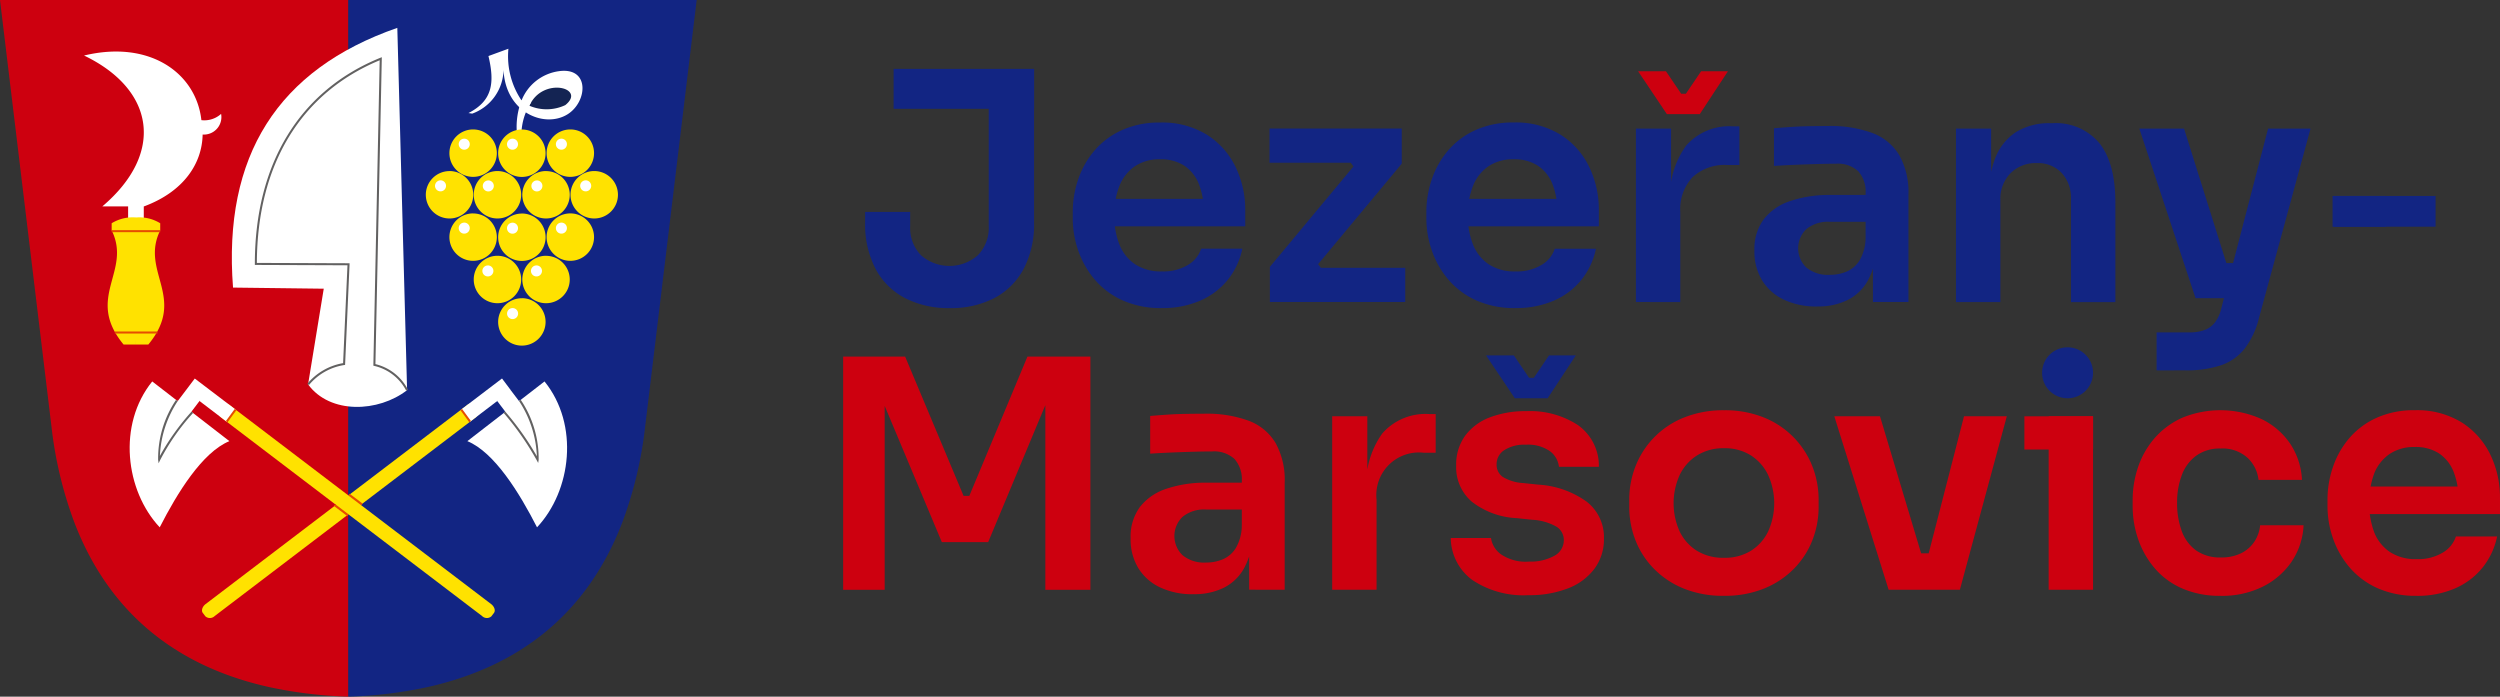 <svg xmlns="http://www.w3.org/2000/svg" width="246.544" height="68.705" viewBox="0 0 246.544 68.705">
  <rect x="0" y="0" width="246.544" height="68.705" fill="#333333" stroke="none"/>
  <g id="Group_259" data-name="Group 259" transform="translate(-83.908 -26.517)">
    <path id="Path_290" data-name="Path 290" d="M0,0H34.352V68.7a42.553,42.553,0,0,1-7.675-.915h-.006C17.723,65.829,10.854,60.721,7.325,51.5a39.546,39.546,0,0,1-2.247-9.425Z" transform="translate(83.908 26.518)" fill="#cd000f" fill-rule="evenodd"/>
    <path id="Path_291" data-name="Path 291" d="M62.236,0H27.884V68.7a42.513,42.513,0,0,0,7.673-.915h.007c8.949-1.959,15.815-7.07,19.345-16.289a39.492,39.492,0,0,0,2.245-9.426Z" transform="translate(90.377 26.518)" fill="#122583" fill-rule="evenodd"/>
    <rect id="Rectangle_178" data-name="Rectangle 178" width="0.772" height="1.784" transform="translate(96.543 46.469)" fill="#fff"/>
    <rect id="Rectangle_179" data-name="Rectangle 179" width="1.074" height="1.784" transform="translate(97.013 46.469)" fill="#fff"/>
    <path id="Path_292" data-name="Path 292" d="M12.617,19.4H8.528c6.187-5.251,5.178-11.53-1.8-14.88C13.17,2.962,17.779,6.22,18.3,10.892a2.458,2.458,0,0,0,1.943-.618,1.723,1.723,0,0,1-1.379,2.011,1.663,1.663,0,0,1-.442.025c-.048,2.808-1.812,5.619-5.8,7.094" transform="translate(85.469 27.474)" fill="#fff" fill-rule="evenodd"/>
    <path id="Path_293" data-name="Path 293" d="M11.408,17.97V29.94H10.186c-3.84-4.658.839-7.176-1.174-11.26v-.7a3.948,3.948,0,0,1,2.4-.57Z" transform="translate(85.908 30.554)" fill="#ffe200" fill-rule="evenodd"/>
    <path id="Path_294" data-name="Path 294" d="M9.843,22.357l1.28,7.584h1.222c3.84-4.658-.839-7.176,1.173-11.26v-.7a3.914,3.914,0,0,0-2.395-.569Z" transform="translate(86.191 30.554)" fill="#ffe200" fill-rule="evenodd"/>
    <rect id="Rectangle_180" data-name="Rectangle 180" width="4.792" height="0.201" transform="translate(94.917 49.212)" fill="#e64d00"/>
    <rect id="Rectangle_181" data-name="Rectangle 181" width="4.203" height="0.201" transform="translate(95.23 59.208)" fill="#e64d00"/>
    <path id="Path_295" data-name="Path 295" d="M17.768,32.483l-.253.333c-.176.233-.052.628.277.88l25.7,19.556a.673.673,0,0,0,.92.033l.254-.333c.176-.233.051-.628-.28-.88l-25.7-19.557a.674.674,0,0,0-.92-.033" transform="translate(87.953 34.014)" fill="#ffe200" fill-rule="evenodd"/>
    <path id="Path_296" data-name="Path 296" d="M43.149,32.483l.253.333c.176.233.052.628-.278.88l-25.7,19.556a.673.673,0,0,1-.92.033l-.254-.333c-.176-.233-.051-.628.278-.88l25.7-19.557a.675.675,0,0,1,.922-.033" transform="translate(87.66 34.014)" fill="#ffe200" fill-rule="evenodd"/>
    <path id="Path_297" data-name="Path 297" d="M14.867,31.482,18.9,34.555l.878-1.2L15.758,30.3Z" transform="translate(87.357 33.546)" fill="#fff" fill-rule="evenodd"/>
    <path id="Path_298" data-name="Path 298" d="M41.834,31.482,37.8,34.555l-.878-1.2,4.021-3.06Z" transform="translate(92.472 33.546)" fill="#fff" fill-rule="evenodd"/>
    <path id="Path_299" data-name="Path 299" d="M16.769,32.319l-.225-1.165-1.135.131-2.877,3.792,1.359,1.035Z" transform="translate(86.815 33.743)" fill="#fff" fill-rule="evenodd"/>
    <path id="Path_300" data-name="Path 300" d="M39.8,32.294l.081-.888,1.279-.147,2.877,3.792-1.359,1.035Z" transform="translate(93.141 33.769)" fill="#fff" fill-rule="evenodd"/>
    <path id="Path_301" data-name="Path 301" d="M12.605,30.534c-3.447,4.26-2.649,10.776.738,14.387,1.736-3.4,4.2-7.4,6.871-8.5Z" transform="translate(86.316 33.6)" fill="#fff" fill-rule="evenodd"/>
    <path id="Path_302" data-name="Path 302" d="M45.021,30.534c3.447,4.26,2.65,10.776-.738,14.387-1.736-3.4-4.2-7.4-6.871-8.5Z" transform="translate(92.586 33.6)" fill="#fff" fill-rule="evenodd"/>
    <path id="Path_303" data-name="Path 303" d="M14.487,32.058A10.163,10.163,0,0,0,12.739,37.9a22.215,22.215,0,0,1,3.27-4.68" transform="translate(86.863 33.954)" fill="#fff" fill-rule="evenodd"/>
    <path id="Path_304" data-name="Path 304" d="M12.706,38.261l-.048-.335a10.3,10.3,0,0,1,1.765-5.913l.168.113a10.647,10.647,0,0,0-1.76,5.411,23.41,23.41,0,0,1,3.123-4.373l.153.132a21.678,21.678,0,0,0-3.256,4.659Z" transform="translate(86.845 33.943)" fill="#626161"/>
    <path id="Path_305" data-name="Path 305" d="M41.9,32.052A10.2,10.2,0,0,1,43.653,37.9a27.915,27.915,0,0,0-3.276-4.689" transform="translate(93.274 33.952)" fill="#fff" fill-rule="evenodd"/>
    <path id="Path_306" data-name="Path 306" d="M43.722,38.231l-.145-.27a28.067,28.067,0,0,0-3.263-4.67l.153-.131a28.15,28.15,0,0,1,3.127,4.414,10.647,10.647,0,0,0-1.763-5.456L42,32.006a10.331,10.331,0,0,1,1.768,5.922Z" transform="translate(93.26 33.941)" fill="#626161"/>
    <path id="Path_307" data-name="Path 307" d="M37.5,10.245c2.372-1.221,2.6-2.963,1.971-5.624L41.44,3.9A7.794,7.794,0,0,0,42.734,9,4.644,4.644,0,0,1,46.4,6.118c3.087-.446,2.85,3,.887,4.239-2.245,1.418-6.13-.117-6.33-4.365A4.681,4.681,0,0,1,37.871,10.3Z" transform="translate(92.607 27.422)" fill="#fff" fill-rule="evenodd"/>
    <path id="Path_308" data-name="Path 308" d="M45.918,8.736A4.311,4.311,0,0,1,42.38,8.8c1.27-2.9,5.676-1.776,3.538-.065" transform="translate(93.739 28.146)" fill="#142453" fill-rule="evenodd"/>
    <path id="Path_309" data-name="Path 309" d="M41.837,8.038l.957.176a5.9,5.9,0,0,0-.966,3.153l-.456-.208a7.324,7.324,0,0,1,.464-3.121" transform="translate(93.501 28.382)" fill="#fff" fill-rule="evenodd"/>
    <path id="Path_310" data-name="Path 310" d="M42.21,17.091a2.339,2.339,0,1,1-2.333,2.344v0a2.338,2.338,0,0,1,2.333-2.339" transform="translate(93.158 30.481)" fill="#ffe200" fill-rule="evenodd"/>
    <path id="Path_311" data-name="Path 311" d="M42.209,10.366a2.339,2.339,0,1,1-2.333,2.344v0a2.337,2.337,0,0,1,2.332-2.342Z" transform="translate(93.158 28.922)" fill="#ffe200" fill-rule="evenodd"/>
    <path id="Path_312" data-name="Path 312" d="M44.156,13.692a2.339,2.339,0,1,0,2.333,2.344v0a2.338,2.338,0,0,0-2.333-2.339" transform="translate(93.606 29.693)" fill="#ffe200" fill-rule="evenodd"/>
    <path id="Path_313" data-name="Path 313" d="M40.267,13.692A2.339,2.339,0,1,0,42.6,16.038v-.006a2.337,2.337,0,0,0-2.332-2.339" transform="translate(92.705 29.693)" fill="#ffe200" fill-rule="evenodd"/>
    <path id="Path_314" data-name="Path 314" d="M44.156,20.474a2.339,2.339,0,1,0,2.333,2.344v0a2.338,2.338,0,0,0-2.333-2.339" transform="translate(93.606 31.267)" fill="#ffe200" fill-rule="evenodd"/>
    <path id="Path_315" data-name="Path 315" d="M40.267,20.474A2.339,2.339,0,1,0,42.6,22.82v-.006a2.337,2.337,0,0,0-2.332-2.339" transform="translate(92.705 31.267)" fill="#ffe200" fill-rule="evenodd"/>
    <path id="Path_316" data-name="Path 316" d="M46.1,17.083a2.339,2.339,0,1,0,2.333,2.344v0A2.338,2.338,0,0,0,46.1,17.083" transform="translate(94.058 30.479)" fill="#ffe200" fill-rule="evenodd"/>
    <path id="Path_317" data-name="Path 317" d="M46.1,10.361a2.339,2.339,0,1,0,2.333,2.344V12.7A2.336,2.336,0,0,0,46.1,10.361" transform="translate(94.058 28.921)" fill="#ffe200" fill-rule="evenodd"/>
    <path id="Path_318" data-name="Path 318" d="M38.319,17.083a2.339,2.339,0,1,0,2.333,2.344v0a2.338,2.338,0,0,0-2.333-2.339" transform="translate(92.253 30.479)" fill="#ffe200" fill-rule="evenodd"/>
    <path id="Path_319" data-name="Path 319" d="M38.32,10.361a2.339,2.339,0,1,0,2.332,2.346V12.7a2.337,2.337,0,0,0-2.332-2.338" transform="translate(92.253 28.921)" fill="#ffe200" fill-rule="evenodd"/>
    <path id="Path_320" data-name="Path 320" d="M48,13.692a2.339,2.339,0,1,1-2.332,2.346v-.006A2.337,2.337,0,0,1,48,13.692" transform="translate(94.503 29.693)" fill="#ffe200" fill-rule="evenodd"/>
    <path id="Path_321" data-name="Path 321" d="M46.984,14.436a.544.544,0,1,1-.542.545h0a.543.543,0,0,1,.542-.543" transform="translate(94.682 29.865)" fill="#fff" fill-rule="evenodd"/>
    <path id="Path_322" data-name="Path 322" d="M36.42,13.692a2.339,2.339,0,1,1-2.333,2.344v0a2.338,2.338,0,0,1,2.333-2.339" transform="translate(91.814 29.693)" fill="#ffe200" fill-rule="evenodd"/>
    <path id="Path_323" data-name="Path 323" d="M42.209,23.869a2.339,2.339,0,1,1-2.333,2.344v0a2.338,2.338,0,0,1,2.332-2.339" transform="translate(93.158 32.054)" fill="#ffe200" fill-rule="evenodd"/>
    <path id="Path_324" data-name="Path 324" d="M41.132,24.661a.544.544,0,1,1-.542.545h0a.543.543,0,0,1,.542-.543" transform="translate(93.324 32.237)" fill="#fff" fill-rule="evenodd"/>
    <path id="Path_325" data-name="Path 325" d="M43.079,14.442a.544.544,0,1,1-.542.545h0a.543.543,0,0,1,.542-.543" transform="translate(93.775 29.867)" fill="#fff" fill-rule="evenodd"/>
    <path id="Path_326" data-name="Path 326" d="M39.189,14.442a.544.544,0,1,1-.542.546v0a.544.544,0,0,1,.542-.543" transform="translate(92.873 29.867)" fill="#fff" fill-rule="evenodd"/>
    <path id="Path_327" data-name="Path 327" d="M41.128,17.824a.544.544,0,1,1-.543.545h0a.544.544,0,0,1,.543-.543" transform="translate(93.322 30.652)" fill="#fff" fill-rule="evenodd"/>
    <path id="Path_328" data-name="Path 328" d="M41.128,11.1a.544.544,0,1,1-.543.546h0a.546.546,0,0,1,.543-.545" transform="translate(93.322 29.092)" fill="#fff" fill-rule="evenodd"/>
    <path id="Path_329" data-name="Path 329" d="M43.045,21.246a.544.544,0,1,1-.542.545h0a.541.541,0,0,1,.541-.543Z" transform="translate(93.767 31.445)" fill="#fff" fill-rule="evenodd"/>
    <path id="Path_330" data-name="Path 330" d="M39.155,21.246a.544.544,0,1,1-.542.546v0a.544.544,0,0,1,.542-.543" transform="translate(92.865 31.445)" fill="#fff" fill-rule="evenodd"/>
    <path id="Path_331" data-name="Path 331" d="M45.041,17.82a.544.544,0,1,1-.542.545h0a.541.541,0,0,1,.541-.543Z" transform="translate(94.23 30.65)" fill="#fff" fill-rule="evenodd"/>
    <path id="Path_332" data-name="Path 332" d="M45.041,11.1a.544.544,0,1,1-.542.545h0a.541.541,0,0,1,.541-.543Z" transform="translate(94.23 29.092)" fill="#fff" fill-rule="evenodd"/>
    <path id="Path_333" data-name="Path 333" d="M37.262,17.82a.544.544,0,1,1-.542.545h0a.541.541,0,0,1,.541-.543Z" transform="translate(92.426 30.65)" fill="#fff" fill-rule="evenodd"/>
    <path id="Path_334" data-name="Path 334" d="M37.262,11.1a.544.544,0,1,1-.542.545h0a.541.541,0,0,1,.541-.543Z" transform="translate(92.426 29.092)" fill="#fff" fill-rule="evenodd"/>
    <path id="Path_335" data-name="Path 335" d="M35.389,14.436a.544.544,0,1,1-.568.543.557.557,0,0,1,.568-.543" transform="translate(91.986 29.865)" fill="#fff" fill-rule="evenodd"/>
    <path id="Path_336" data-name="Path 336" d="M34.877,2.23l.965,35.729c-2.817,2.19-7.588,2.4-9.766-.567l1.546-9.438-8.946-.11Q17.169,8.384,34.877,2.23" transform="translate(88.213 27.034)" fill="#fff" fill-rule="evenodd"/>
    <path id="Path_337" data-name="Path 337" d="M35.326,37.461a4.754,4.754,0,0,0-3.165-2.443L32.089,35v-.078l.622-30.04C24.921,8.112,20.628,15.195,20.6,24.865l9.141.033V25L29.3,34.927l-.084.01a5.629,5.629,0,0,0-3.478,1.971l-.166-.119a5.869,5.869,0,0,1,3.531-2.04l.432-9.65L20.4,25.065v-.1c0-9.867,4.4-17.087,12.377-20.33l.142-.058v.154l-.628,30.114A4.908,4.908,0,0,1,35.5,37.366Z" transform="translate(88.64 27.58)" fill="#626161"/>
    <path id="Path_338" data-name="Path 338" d="M18.242,34.049l-.163-.121.878-1.195.163.121Z" transform="translate(88.103 34.11)" fill="#e64d00"/>
    <line id="Line_93" data-name="Line 93" x1="1.327" y1="1.013" transform="translate(116.895 76.317)" fill="none" stroke="#e64d00" stroke-miterlimit="10" stroke-width="0.216"/>
    <line id="Line_94" data-name="Line 94" x1="1.295" y1="0.984" transform="translate(118.311 75.285)" fill="none" stroke="#e64d00" stroke-miterlimit="10" stroke-width="0.216"/>
    <path id="Path_339" data-name="Path 339" d="M37.73,34.049l-.878-1.2.161-.121.88,1.195Z" transform="translate(92.457 34.11)" fill="#e64d00"/>
    <path id="Path_340" data-name="Path 340" d="M79.14,32.347a9.39,9.39,0,0,1-4.394-.976A6.912,6.912,0,0,1,71.831,28.5a9.5,9.5,0,0,1-1.039-4.63V22.865h4.442v1.387A3.863,3.863,0,0,0,76.3,27.134a4.253,4.253,0,0,0,5.607,0,3.864,3.864,0,0,0,1.072-2.883V12.061h4.472V23.874a9.483,9.483,0,0,1-1.04,4.63,6.917,6.917,0,0,1-2.9,2.867,9.3,9.3,0,0,1-4.379.976M73.6,8.753h13.86v3.938H73.6Z" transform="translate(98.434 24.554)" fill="#122583"/>
    <path id="Path_341" data-name="Path 341" d="M95.129,31.073a9.222,9.222,0,0,1-3.86-.755,7.827,7.827,0,0,1-2.74-2.032,8.871,8.871,0,0,1-1.637-2.851,9.638,9.638,0,0,1-.552-3.215v-.6a9.959,9.959,0,0,1,.552-3.292A8.608,8.608,0,0,1,88.514,15.5a7.706,7.706,0,0,1,2.692-1.985,8.907,8.907,0,0,1,3.733-.74,8.4,8.4,0,0,1,4.647,1.212,7.714,7.714,0,0,1,2.818,3.182,9.664,9.664,0,0,1,.946,4.238V23.01H88.2V20.3h12.38l-1.323,1.323a7.249,7.249,0,0,0-.487-2.8,3.9,3.9,0,0,0-1.434-1.795,4.229,4.229,0,0,0-2.394-.629,4.314,4.314,0,0,0-2.457.676,4.2,4.2,0,0,0-1.526,1.906,7.576,7.576,0,0,0-.52,2.962,7.555,7.555,0,0,0,.5,2.852,4.209,4.209,0,0,0,1.543,1.952,4.6,4.6,0,0,0,2.647.71,4.708,4.708,0,0,0,2.582-.647A2.878,2.878,0,0,0,99,25.214h4.064a7.258,7.258,0,0,1-1.45,3.088,7.109,7.109,0,0,1-2.725,2.046,9.31,9.31,0,0,1-3.764.724" transform="translate(103.361 25.827)" fill="#122583"/>
    <path id="Path_342" data-name="Path 342" d="M101.107,30.331V26.866l8.443-10.144v.5l-.662-.882.5.252h-8.316v-3.37h13.041v3.466l-8.443,10.143v-.473l.694.882-.536-.284h8.631v3.371Z" transform="translate(108.031 25.971)" fill="#122583"/>
    <path id="Path_343" data-name="Path 343" d="M121.609,31.073a9.222,9.222,0,0,1-3.86-.755,7.827,7.827,0,0,1-2.74-2.032,8.871,8.871,0,0,1-1.637-2.851,9.639,9.639,0,0,1-.552-3.215v-.6a9.959,9.959,0,0,1,.552-3.292,8.608,8.608,0,0,1,1.622-2.834,7.706,7.706,0,0,1,2.692-1.985,8.907,8.907,0,0,1,3.733-.74,8.4,8.4,0,0,1,4.647,1.212,7.714,7.714,0,0,1,2.818,3.182,9.663,9.663,0,0,1,.946,4.238V23.01H114.678V20.3h12.38l-1.324,1.323a7.249,7.249,0,0,0-.487-2.8,3.9,3.9,0,0,0-1.434-1.795,4.229,4.229,0,0,0-2.394-.629,4.314,4.314,0,0,0-2.457.676,4.2,4.2,0,0,0-1.526,1.906,7.576,7.576,0,0,0-.52,2.962,7.555,7.555,0,0,0,.5,2.852,4.209,4.209,0,0,0,1.543,1.952,4.6,4.6,0,0,0,2.647.71,4.708,4.708,0,0,0,2.582-.647,2.878,2.878,0,0,0,1.292-1.591h4.064A7.257,7.257,0,0,1,128.1,28.3a7.109,7.109,0,0,1-2.725,2.046,9.31,9.31,0,0,1-3.764.724" transform="translate(111.753 25.827)" fill="#122583"/>
    <path id="Path_344" data-name="Path 344" d="M128.512,30.384V13.279h3.465v7.246h-.094a8.534,8.534,0,0,1,1.575-5.56,5.659,5.659,0,0,1,4.63-1.906h.629V16.87h-1.2a4.657,4.657,0,0,0-3.417,1.2,4.61,4.61,0,0,0-1.213,3.433v8.884Z" transform="translate(116.726 25.918)" fill="#122583"/>
    <path id="Path_345" data-name="Path 345" d="M143.562,30.833a7.479,7.479,0,0,1-3.246-.661,5.044,5.044,0,0,1-2.157-1.891,5.439,5.439,0,0,1-.772-2.962,4.932,4.932,0,0,1,.914-3.085,5.439,5.439,0,0,1,2.613-1.8,12,12,0,0,1,3.969-.6h3.939v2.647h-4a3.353,3.353,0,0,0-2.318.724,2.626,2.626,0,0,0,0,3.781,3.353,3.353,0,0,0,2.318.724,4.236,4.236,0,0,0,1.683-.331,2.818,2.818,0,0,0,1.277-1.135,4.531,4.531,0,0,0,.568-2.189l1.069,1.229a7.269,7.269,0,0,1-.865,3.024,4.727,4.727,0,0,1-1.954,1.875,6.549,6.549,0,0,1-3.038.645m5.513-.441V25.319h-.724V19.682a3.012,3.012,0,0,0-.727-2.19,2.96,2.96,0,0,0-2.2-.739q-.788,0-1.89.03c-.736.022-1.476.047-2.22.08s-1.413.067-2,.109V13.255c.482-.042,1.025-.083,1.621-.125s1.225-.068,1.875-.079,1.26-.017,1.828-.017a12,12,0,0,1,4.393.694,5.207,5.207,0,0,1,2.646,2.19,7.477,7.477,0,0,1,.9,3.89V30.392Z" transform="translate(119.538 25.91)" fill="#122583"/>
    <path id="Path_346" data-name="Path 346" d="M152.481,30.46V13.355h3.465V20.7h-.315a11.915,11.915,0,0,1,.693-4.364,5.375,5.375,0,0,1,2.064-2.63,6.2,6.2,0,0,1,3.419-.882h.188a5.579,5.579,0,0,1,4.63,1.97q1.576,1.969,1.576,5.875v9.8h-4.38V20.285a3.587,3.587,0,0,0-.913-2.551,3.207,3.207,0,0,0-2.457-.976,3.484,3.484,0,0,0-2.6,1.007,3.605,3.605,0,0,0-.993,2.646V30.46Z" transform="translate(124.321 25.843)" fill="#122583"/>
    <path id="Path_347" data-name="Path 347" d="M171.755,29.953l-5.544-16.727h4.41l5.261,16.727Zm-3.843,7.119V33.325h3.213a4.274,4.274,0,0,0,1.528-.237,2.35,2.35,0,0,0,1.023-.756,3.723,3.723,0,0,0,.631-1.433l4.6-17.673h4.189l-5.071,18.617a8.285,8.285,0,0,1-1.417,3.072,5.089,5.089,0,0,1-2.347,1.653,10.787,10.787,0,0,1-3.544.5Zm5.324-10.584h3.653v3.465h-3.653Z" transform="translate(128.673 25.972)" fill="#122583"/>
    <rect id="Rectangle_182" data-name="Rectangle 182" width="10.061" height="3.03" transform="translate(314.038 45.842)" fill="#122583"/>
    <rect id="Rectangle_183" data-name="Rectangle 183" width="5.249" height="3.03" transform="translate(313.94 45.842)" fill="#122583"/>
    <path id="Path_348" data-name="Path 348" d="M69.145,53.3v-23h6.112l5.764,13.735h.568L87.321,30.3h6.207v23H89.085V33.671l.566.063L83.446,48.6H78.879L72.641,33.734l.6-.063V53.3Z" transform="translate(97.912 31.382)" fill="#cd000f"/>
    <path id="Path_349" data-name="Path 349" d="M96.848,52.379a7.473,7.473,0,0,1-3.245-.661,5.047,5.047,0,0,1-2.158-1.891,5.451,5.451,0,0,1-.772-2.962,4.941,4.941,0,0,1,.914-3.085,5.449,5.449,0,0,1,2.614-1.8,11.994,11.994,0,0,1,3.969-.6h3.939v2.647h-4a3.352,3.352,0,0,0-2.316.724,2.626,2.626,0,0,0,0,3.781,3.352,3.352,0,0,0,2.316.724,4.242,4.242,0,0,0,1.684-.331,2.809,2.809,0,0,0,1.276-1.135,4.5,4.5,0,0,0,.568-2.189l1.071,1.229a7.269,7.269,0,0,1-.867,3.024,4.724,4.724,0,0,1-1.953,1.875,6.551,6.551,0,0,1-3.039.645m5.513-.441V46.865h-.724V41.228a3.012,3.012,0,0,0-.726-2.19,2.96,2.96,0,0,0-2.2-.739q-.788,0-1.89.03c-.736.022-1.476.047-2.22.08s-1.413.067-2,.109V34.8q.725-.063,1.622-.125c.6-.043,1.223-.068,1.875-.079s1.259-.017,1.827-.017a12.008,12.008,0,0,1,4.394.694,5.218,5.218,0,0,1,2.646,2.19,7.478,7.478,0,0,1,.9,3.89V51.938Z" transform="translate(104.734 32.738)" fill="#cd000f"/>
    <path id="Path_350" data-name="Path 350" d="M105.767,51.93V34.825h3.465v7.246h-.093a8.534,8.534,0,0,1,1.575-5.56,5.658,5.658,0,0,1,4.63-1.906h.629v3.811h-1.2a4.2,4.2,0,0,0-4.63,4.63V51.93Z" transform="translate(109.518 32.746)" fill="#cd000f"/>
    <path id="Path_351" data-name="Path 351" d="M122.3,52.534a9.054,9.054,0,0,1-5.528-1.5,5.211,5.211,0,0,1-2.125-4.142h3.968a2.421,2.421,0,0,0,.977,1.605,4.325,4.325,0,0,0,2.772.724,4.809,4.809,0,0,0,2.488-.565,1.733,1.733,0,0,0,.946-1.545,1.551,1.551,0,0,0-.708-1.322,5.44,5.44,0,0,0-2.442-.694l-1.48-.158a7.782,7.782,0,0,1-4.442-1.621,4.459,4.459,0,0,1-1.543-3.545,4.852,4.852,0,0,1,.882-2.96A5.408,5.408,0,0,1,118.5,35a9.817,9.817,0,0,1,3.606-.614,8.631,8.631,0,0,1,5.1,1.385,4.931,4.931,0,0,1,2.049,4.1h-3.939a2.2,2.2,0,0,0-.9-1.545,3.753,3.753,0,0,0-2.347-.631,3.661,3.661,0,0,0-2.143.537,1.63,1.63,0,0,0-.756,1.385,1.457,1.457,0,0,0,.614,1.259,4.373,4.373,0,0,0,2,.6l1.513.158a9.071,9.071,0,0,1,4.741,1.669,4.419,4.419,0,0,1,1.716,3.656,4.847,4.847,0,0,1-.93,2.96,5.867,5.867,0,0,1-2.6,1.937,10.437,10.437,0,0,1-3.938.677" transform="translate(112.33 32.678)" fill="#cd000f"/>
    <path id="Path_352" data-name="Path 352" d="M137.368,52.62a10.322,10.322,0,0,1-4-.724,8.7,8.7,0,0,1-2.929-1.954,8.289,8.289,0,0,1-1.812-2.8,9.017,9.017,0,0,1-.614-3.308V43.17a9.033,9.033,0,0,1,.629-3.355,8.487,8.487,0,0,1,4.8-4.788,10.377,10.377,0,0,1,3.922-.708,10.251,10.251,0,0,1,3.906.708,8.529,8.529,0,0,1,4.79,4.788,9.059,9.059,0,0,1,.629,3.355v.661a9.018,9.018,0,0,1-.615,3.308,8.306,8.306,0,0,1-1.811,2.8,8.707,8.707,0,0,1-2.93,1.954,10.233,10.233,0,0,1-3.969.724m0-3.748a4.854,4.854,0,0,0,2.679-.71,4.608,4.608,0,0,0,1.684-1.921,6.757,6.757,0,0,0-.016-5.528,4.7,4.7,0,0,0-1.7-1.937,4.8,4.8,0,0,0-2.647-.708,4.876,4.876,0,0,0-2.661.708,4.66,4.66,0,0,0-1.717,1.937,6.771,6.771,0,0,0-.016,5.528,4.6,4.6,0,0,0,1.686,1.921,4.907,4.907,0,0,0,2.709.71" transform="translate(116.567 32.655)" fill="#cd000f"/>
    <path id="Path_353" data-name="Path 353" d="M148.726,51.877,143.37,34.772h4.505l5.135,17.105Zm1.292-3.591h4.63v3.591h-4.63Zm1.732,3.591,4.41-17.105h4.221l-4.63,17.105Z" transform="translate(121.434 32.799)" fill="#cd000f"/>
    <rect id="Rectangle_184" data-name="Rectangle 184" width="6.773" height="3.276" transform="translate(283.548 67.572)" fill="#cd000f"/>
    <rect id="Rectangle_185" data-name="Rectangle 185" width="4.379" height="17.105" transform="translate(285.941 67.572)" fill="#cd000f"/>
    <path id="Path_354" data-name="Path 354" d="M174.406,52.62a9.249,9.249,0,0,1-3.843-.74,7.511,7.511,0,0,1-2.71-2.016,8.788,8.788,0,0,1-1.607-2.851,9.913,9.913,0,0,1-.535-3.212v-.6a10.092,10.092,0,0,1,.55-3.324,8.51,8.51,0,0,1,1.638-2.834,7.872,7.872,0,0,1,2.709-1.985,9.878,9.878,0,0,1,7.8.126,7.187,7.187,0,0,1,2.819,2.409,7.006,7.006,0,0,1,1.181,3.591h-4.285a3.516,3.516,0,0,0-1.1-2.19,3.69,3.69,0,0,0-2.646-.9,3.955,3.955,0,0,0-2.378.693,4.137,4.137,0,0,0-1.433,1.906,7.632,7.632,0,0,0-.473,2.788,7.832,7.832,0,0,0,.456,2.742,4.022,4.022,0,0,0,1.418,1.921,4.066,4.066,0,0,0,2.442.693,4.407,4.407,0,0,0,1.985-.41A3.358,3.358,0,0,0,177.7,47.3a3.537,3.537,0,0,0,.582-1.638h4.284a6.96,6.96,0,0,1-1.213,3.639,7.449,7.449,0,0,1-2.866,2.442,9.085,9.085,0,0,1-4.08.881" transform="translate(128.515 32.655)" fill="#cd000f"/>
    <path id="Path_355" data-name="Path 355" d="M189.092,52.62a9.221,9.221,0,0,1-3.86-.755,7.827,7.827,0,0,1-2.741-2.032,8.872,8.872,0,0,1-1.637-2.851,9.639,9.639,0,0,1-.552-3.215v-.6a9.959,9.959,0,0,1,.552-3.292,8.608,8.608,0,0,1,1.622-2.834,7.706,7.706,0,0,1,2.692-1.985,8.907,8.907,0,0,1,3.733-.74,8.4,8.4,0,0,1,4.647,1.212,7.714,7.714,0,0,1,2.818,3.182,9.663,9.663,0,0,1,.946,4.238v1.607H182.161v-2.71h12.38l-1.324,1.323a7.249,7.249,0,0,0-.487-2.8,3.9,3.9,0,0,0-1.434-1.795,4.229,4.229,0,0,0-2.394-.629,4.314,4.314,0,0,0-2.457.676,4.2,4.2,0,0,0-1.526,1.906,8.515,8.515,0,0,0-.017,5.814,4.209,4.209,0,0,0,1.543,1.952,4.6,4.6,0,0,0,2.647.71,4.708,4.708,0,0,0,2.582-.647,2.879,2.879,0,0,0,1.292-1.591h4.064a7.258,7.258,0,0,1-1.45,3.088,7.11,7.11,0,0,1-2.725,2.046,9.31,9.31,0,0,1-3.764.724" transform="translate(133.139 32.655)" fill="#cd000f"/>
    <path id="Path_356" data-name="Path 356" d="M123.5,30.211,122,32.424h-.466l-1.5-2.214h-2.746l2.838,4.227h3.24l2.779-4.227Z" transform="translate(113.168 31.354)" fill="#122583"/>
    <path id="Path_357" data-name="Path 357" d="M134.891,8.935l-1.5,2.214h-.466l-1.5-2.214h-2.746l2.838,4.227h3.24l2.779-4.227Z" transform="translate(116.776 24.611)" fill="#cd000f"/>
    <path id="Path_358" data-name="Path 358" d="M163.954,32.118a2.512,2.512,0,1,1-2.511-2.511,2.512,2.512,0,0,1,2.511,2.511" transform="translate(126.365 31.162)" fill="#122583"/>
    <rect id="Rectangle_186" data-name="Rectangle 186" width="238.038" height="68.704" transform="translate(83.908 26.517)" fill="none"/>
  </g>
</svg>
